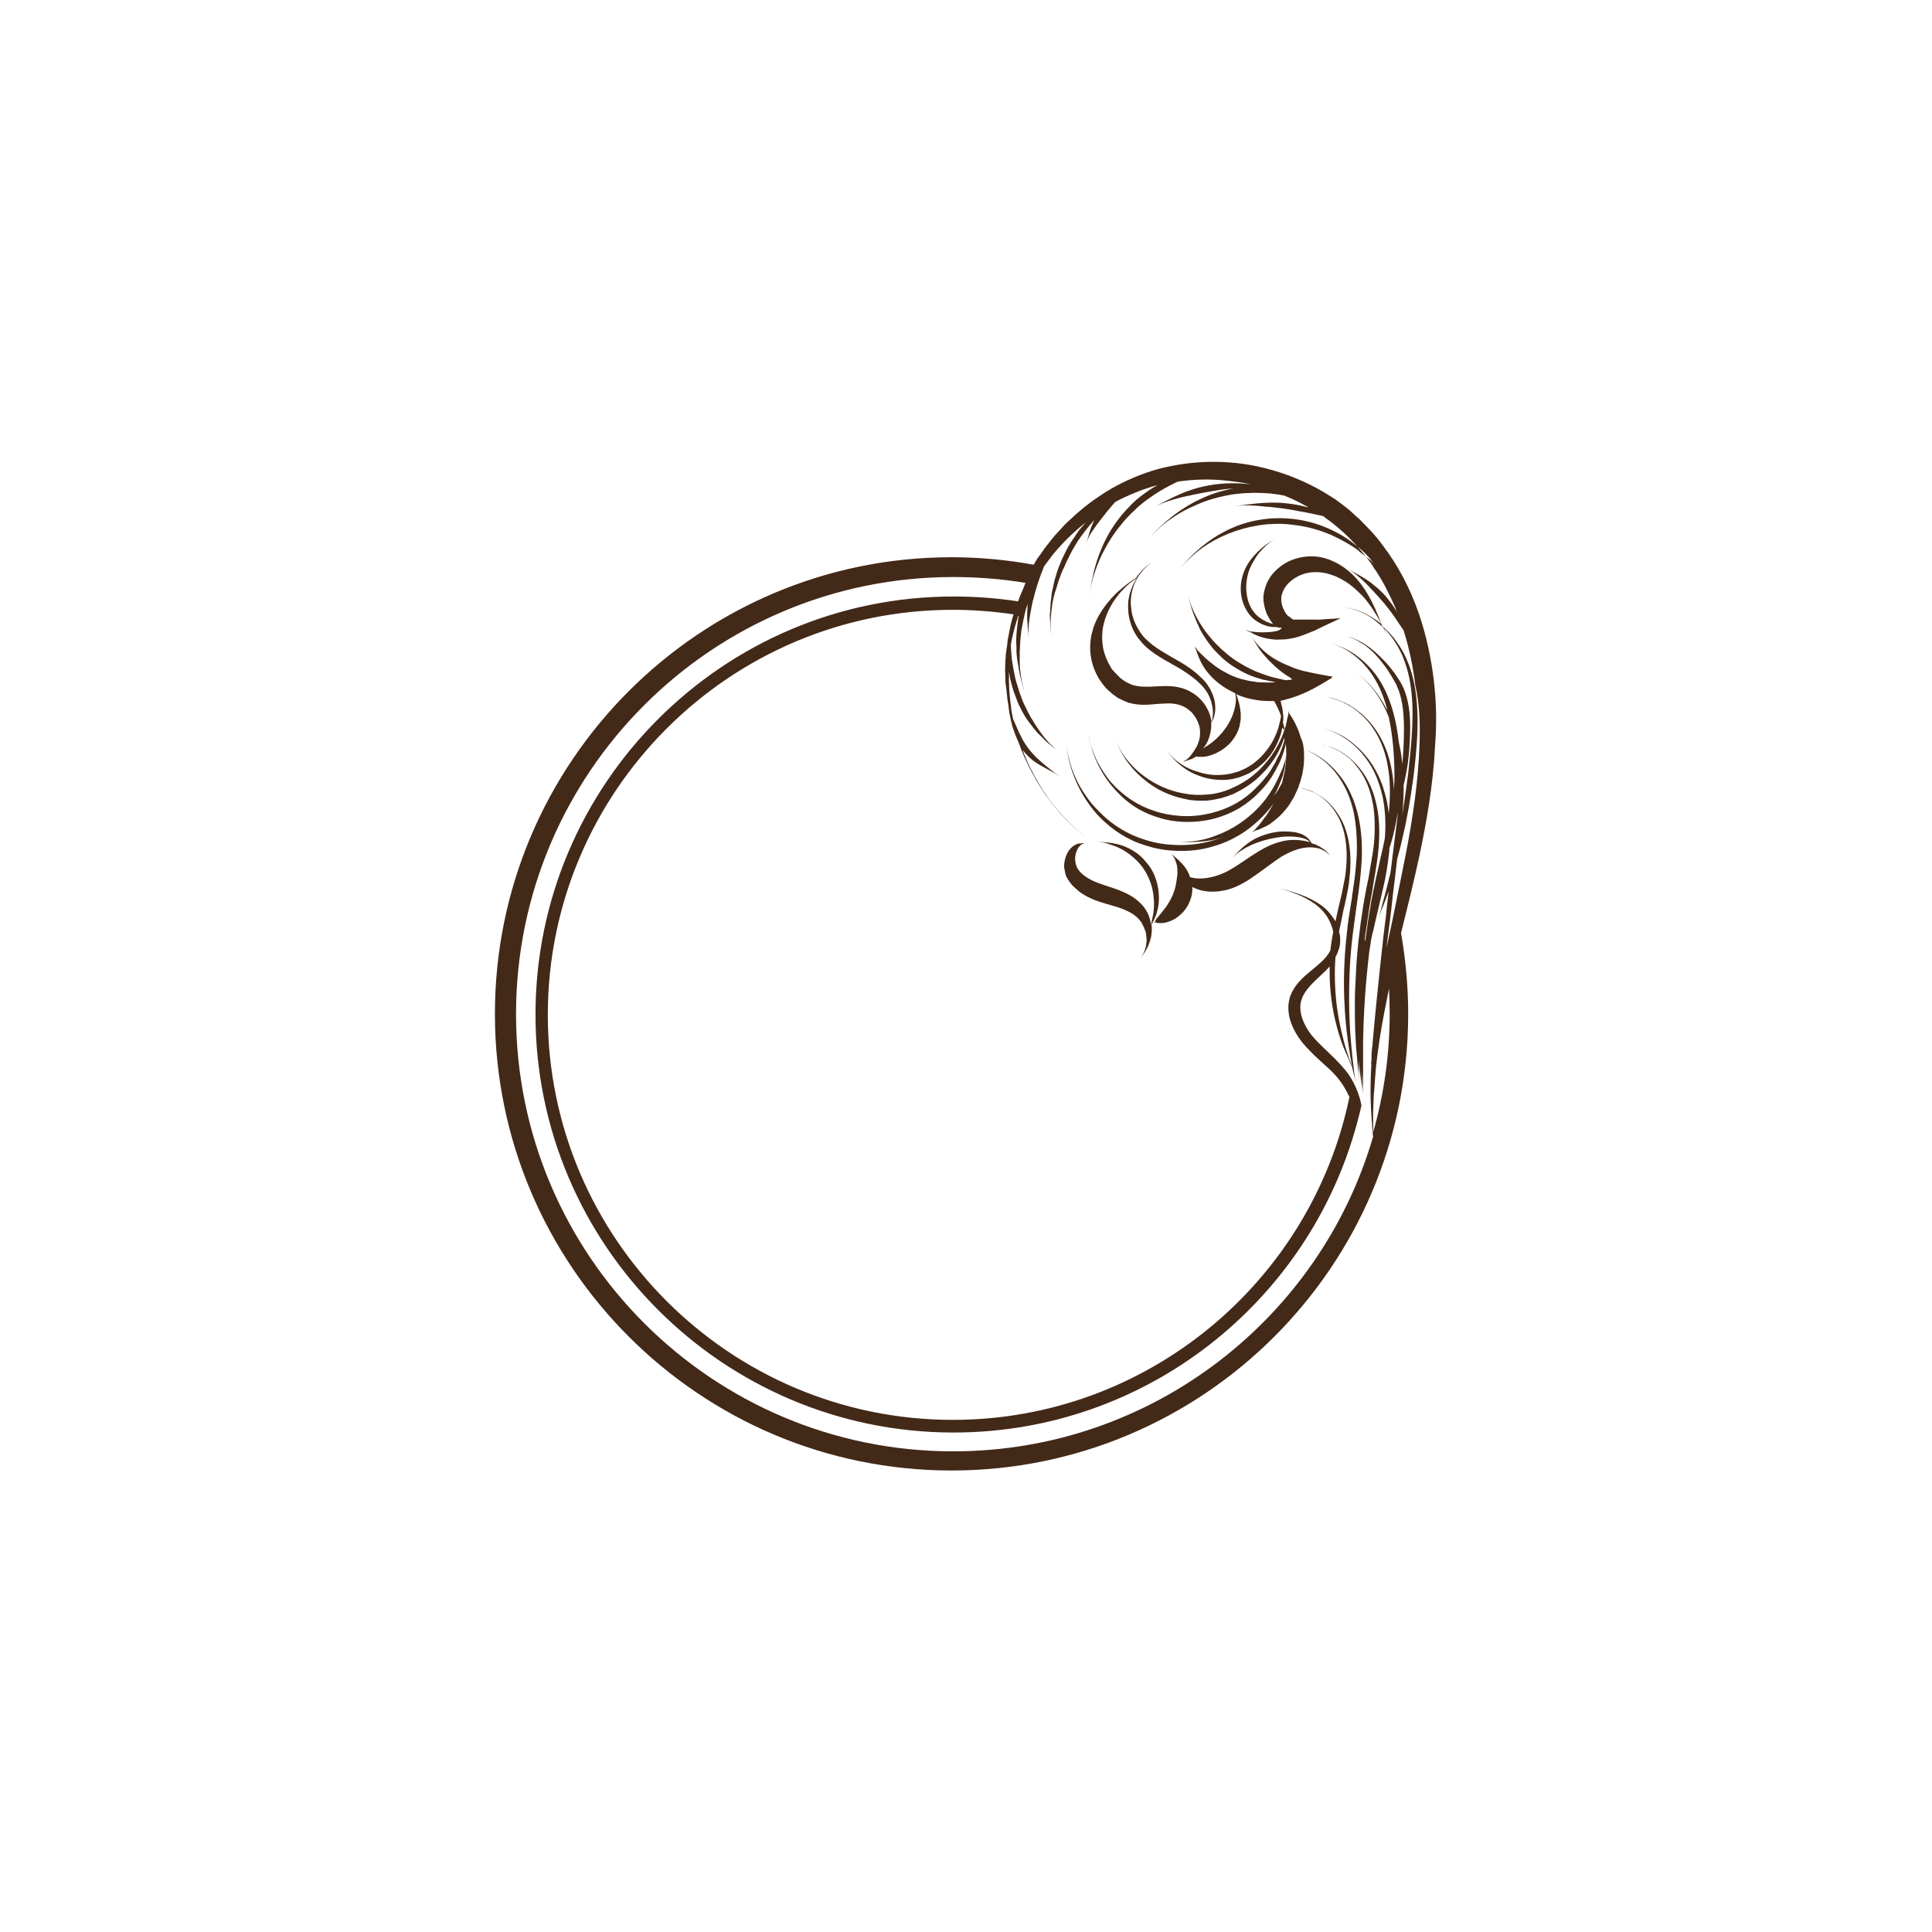 <svg id="Layer_1" xmlns="http://www.w3.org/2000/svg" viewBox="0 0 595.3 595.3"><style>.st0{fill:#432918}</style><path class="st0" d="M441.8 209.7c-.8-6.8-2.3-13.9-4.7-20.9-2.7-7.7-6.4-14.7-11-20.7-2.2-3.1-4.8-5.7-7.4-8.3-.7-.6-1.4-1.2-2-1.8l-1-.9-.5-.4-.5-.4c-.7-.5-1.4-1.1-2.1-1.6-.4-.3-.7-.5-1.1-.8l-1.1-.7c-5.8-3.8-12-6.5-18.2-8.3-6.2-1.8-12.3-2.6-18.3-2.6-5.9 0-11.6.8-17 2.2-5.3 1.5-10.2 3.6-14.7 6.2-4.4 2.6-8.4 5.6-11.9 8.9-.4.4-.9.8-1.3 1.2-.4.4-.9.8-1.3 1.3-.8.9-1.6 1.7-2.4 2.6-.8.9-1.5 1.8-2.2 2.7-.4.5-.7.9-1.1 1.4-.3.5-.7.9-1 1.4-.3.5-.6.9-1 1.4l-.5.7-.4.7c-.2.3-.4.7-.6 1-8.2-1.5-16.7-2.3-25.3-2.3-77.6 0-140.7 63.1-140.7 140.7s63.1 140.7 140.7 140.7S433.9 390 433.9 312.4c0-8.5-.8-16.8-2.2-24.9 1.8-7.3 3.8-15.2 5.7-24 2.1-10.1 4.2-21.4 4.8-34 .5-6.4.4-13-.4-19.8zm-18.7 139.2v-4.7c0-1.1 0-2.4.1-4 0-1.5.1-3.3.3-5.2.1-1.9.3-4 .5-6.4.5-4.7 1.3-10.2 2.5-16.5.5-2.4 1-4.9 1.5-7.5.1 2.5.2 5 .2 7.6 0 12.8-1.8 25.1-5.1 36.7zm14.3-119.7c-.4 12.1-2.2 23.2-4.1 33.3-1.1 5.6-2.2 10.9-3.2 15.9-.8 4-1.6 7.8-2.4 11.4-.2.8-.3 1.5-.5 2.2.6-4.6 1.3-9.8 1.9-15.5 0-.3.1-.7.1-1 .5-3.8.9-7.4 1.3-10.8.5-1.9 1.1-4 1.6-6.3 1.3-5.4 2.5-11.9 3.5-19.6 1-8.4 1.5-15.5 1-21.7-.4-6.2-1.8-11.4-4-15.7-1.8-3.4-4-6.2-6.7-8.5-.7-1.8-1.4-3.6-2.2-5.4-1.5-3.2-3.2-6.4-5.9-9.4-1.4-1.5-3-2.9-5-4.1-1-.6-2.1-1.1-3.3-1.6-1.2-.4-2.5-.8-3.9-.9-2.8-.3-5.9.2-8.8 1.6-1.5.8-2.9 1.8-4.1 3.1-1.3 1.3-2.3 3-2.9 5-.2.7-.4 1.5-.5 2.3v1.1c0 .4 0 .7.1 1.1.2 1.4.6 2.8 1.2 4 .5.9 1 1.8 1.7 2.6-1.1-.3-2.5-.8-3.9-1.8-.8-.5-1.5-1.2-2.2-2.1-.7-.9-1.2-2-1.6-3.2-.8-2.7-.7-5.2-.3-7.3.4-2.1 1.2-3.8 2.1-5.2.8-1.5 1.8-2.7 2.9-3.8 1.1-1.1 2.3-2.1 3.7-3-1.4.9-2.8 1.8-4 2.8-1.2 1-2.4 2.2-3.5 3.6s-2.1 3.2-2.7 5.4c-.6 2.2-.8 5 .2 8 .5 1.4 1.2 2.7 2 3.7s1.8 1.8 2.7 2.3c1.8 1.1 3.6 1.5 4.9 1.5h.8c.1 0 .1.1.2.1.2 0 .4.1.6.1h.7c0 .2-.2.4-.5.6-.3.2-.8.4-1.3.5-1 .2-2 .3-2.8.3-1.7.1-2.9 0-3.7-.1-.8-.1-1.2-.1-1.2-.1s-.1 0-.3-.1c-.2 0-.4-.1-.6-.2-.4-.1-.8-.2-.9-.3.1.1.4.2.8.4l.6.3c.2.1.3.1.3.1s.1 0 .2.1c.2.1.5.3.9.5.8.4 2 .9 3.8 1.3.9.2 1.9.3 3.1.4.8 0 1.7-.1 2.7-.1.5-.1 1-.1 1.5-.2l1.5-.3c2-.5 3.8-1.3 6.3-2.3.1 0 .1-.1.2-.1.1-.1.3-.2.4-.2.3-.2.7-.3 1-.5 2-1 4.1-1.9 6.2-2.9-1.6.1-3.2.2-4.9.3l-1.2.1c-.4 0-.9.1-.9 0h-7.7c-.1 0-.1-.1-.1-.1-.4-.3-.7-.5-1.1-.8l-.3-.2-.1-.1-.2-.2c-.5-.5-.8-1.2-1.2-2-.3-.7-.5-1.5-.6-2.3V184c.1-.4.1-.8.3-1.2.7-2.3 2.6-4 4.6-5.1 2-1.1 4.2-1.5 6.2-1.4 1 0 2 .2 3 .4 1 .3 1.9.6 2.7.9 1.7.8 3.3 1.7 4.7 2.8 1.4 1.1 2.6 2.3 3.8 3.5 1.1 1.3 2.1 2.6 3 4 .9 1.4 1.8 2.9 2.6 4.4-.5-.4-1-.8-1.6-1.2-1.8-1.2-3.7-2.3-5.7-3-1.7-.6-3.5-.9-5.3-1 1.9.1 3.7.5 5.3 1.1 2.1.8 4 1.9 5.7 3.3l2.1 1.8c.6 1.2 1.2 2.5 1.7 3.8-.5-1.2-1-2.3-1.4-3.5 2.3 2.4 4.2 5.2 5.6 8.4.9 2.2 1.7 4.6 2.2 7.2.5 2.6.8 5.4.9 8.3.2 6-.4 12.8-1.3 20.8-.6 4.7-1.2 8.9-1.8 12.7.3-3.2.4-6.3.4-9.1.3-1.4.7-3 1-4.9.3-1.6.5-3.5.7-5.5.1-2 .3-4.1.3-6.5.1-5.1-.5-9.5-2.1-13.1-.4-.9-.9-1.7-1.3-2.4-.5-.7-.9-1.4-1.4-2.1-1-1.3-1.9-2.5-2.9-3.5-2-2.1-3.9-3.9-6.1-5.3-1.1-.7-2.2-1.3-3.4-1.8-.9-.4-1.9-.6-2.9-.8 1 .2 2 .5 2.9.9 1.2.6 2.3 1.3 3.4 2 2.1 1.6 3.9 3.5 5.6 5.8.9 1.1 1.7 2.4 2.5 3.7l1.2 2.1c.2.4.4.7.5 1.1.2.4.3.8.5 1.2 1.2 3.3 1.6 7.3 1.6 12.1 0 2.3-.1 4.4-.2 6.4-.1 1.5-.2 2.9-.3 4.2-.1-.9-.2-1.7-.3-2.6-.2-1.5-.5-2.9-.8-4.3-1-8.8-3.3-15.2-6.5-19.9-2-2.9-4.3-5.1-6.8-6.9-2.4-1.7-5-2.9-8.1-3.6 3.1.7 5.7 2.1 8 4 2.5 2 4.6 4.5 6.3 7.5 1.5 2.6 2.7 5.7 3.6 9.2-.1-.2-.2-.3-.3-.5-2.1-4.1-5-7.9-9-10.9 4 3.1 6.8 7 8.8 11.3l.9 2.1c.9 4.1 1.5 8.9 1.7 14.5.1 2.8.1 5.4-.1 7.8v.5c-.1-3.5-.6-6.7-1.4-9.7-1.6-5.7-4.5-10.5-8.5-14-1-.8-2.1-1.7-3.2-2.3-.5-.4-1.1-.7-1.7-1-.3-.2-.6-.3-.9-.4-.3-.1-.6-.3-.9-.4-1.3-.5-2.6-.9-4-1.1-.5-.1-1.1-.2-1.7-.2.6 0 1.1.1 1.7.2 1.4.3 2.7.7 4 1.2 1.3.5 2.5 1.2 3.6 1.9s2.2 1.6 3.2 2.5c3.9 3.7 6.5 8.7 7.7 14.5 1 4.8 1.1 10 .5 15.8-.2-2.2-.6-4.3-1.2-6.3-1.4-5.2-3.9-9.6-7.3-13.1-1.7-1.7-3.6-3.3-5.7-4.5-2.2-1.2-4.6-2.1-7.2-2.5 2.6.4 5 1.4 7.2 2.7 2.1 1.3 4 2.9 5.7 4.8 1.6 1.9 3 3.9 4.1 6.2 1.1 2.3 1.9 4.8 2.5 7.4.8 3.9 1.1 8.2.7 12.9-.3 1.7-.7 3.4-1.1 5.1-.8 3.6-1.7 7.4-2.5 11.4-.3 1.6-.7 3.3-.9 5-.6 3.2-1 6.3-1.4 9.2-.1.4-.1.7-.2 1.1 0-.1 0-.3-.1-.4.1-1.2.3-2.4.5-3.7.6-4.3 1.2-8.2 1.9-11.8v-.2c.6-3.6 1.2-6.9 1.6-10 .1-1 .2-2 .3-2.9.4-5.1.2-9.7-.8-13.7-1.1-4.8-3.2-8.9-6.3-12.1-1.5-1.6-3.3-3-5.3-4.1-1-.5-2.1-1-3.2-1.3-.6-.2-1.2-.3-1.9-.5h-.1.1c.6.1 1.3.3 1.9.5 1.1.4 2.2.9 3.2 1.4 1 .6 1.9 1.2 2.8 1.9.9.7 1.7 1.5 2.4 2.4 3 3.4 4.7 7.7 5.5 12.5.5 3.1.6 6.3.4 9.9-.1 2.1-.4 4.2-.8 6.5-.3 1.9-.7 3.9-1 5.9-.3 1.3-.5 2.5-.8 3.9-.6 3.1-1.1 6.3-1.6 9.8-.1.5-.1 1.1-.2 1.6-.7 5.2-1.1 9.8-1.3 14.1-.1 2.3-.2 4.4-.3 6.4-.1 5.7 0 10.3.2 13.9.1 1.2.1 2.3.2 3.2.2 1.9.3 3.5.4 4.6.2 1.7.3 2.5.3 2.5l.2 2.4-.1-2.4v-3.6c.2 2.4.4 4.2.6 5.6.1.9.2 1.6.3 2 .1.4.1.7.1.7l.3 2 .1.6-.1-.7-.2-2s-.1-.9-.2-2.7c0-.8-.1-1.8-.2-3 0 .3 0 .6.1.9l.3 3 .3 2.9-.1-2.9V321c.1-5.8.4-13.8 1.5-24.1.2-2.2.5-4.5.9-6.8v-.1c.2-1 .4-2.1.7-3.1.5-2.3 1-4.4 1.5-6.5.5-2.2 1-4.3 1.5-6.4.5-2.1.9-4.1 1.2-6 .3-1.8.5-3.5.7-5.1.1-.5.1-1 .1-1.5.2-.5.3-1.1.5-1.6.7-2.4 1.5-5.6 2.1-9.6-.1.8-.1 1.5-.2 2.3-.4 3.4-.9 7.1-1.4 11.1-.2 1.8-.4 3.6-.7 5.5-.1.5-.3 1.1-.4 1.5 0 .2-.1.4-.1.5-.8 3.4-1.5 5.8-1.9 7.3-.4 1.6-.6 2.3-.6 2.3l-.4 1.3-.3 1 .3-.9.5-1.3s.3-.7.9-2.2c.4-1 .9-2.4 1.5-4.1-.1.6-.2 1.2-.2 1.8-.3 2.2-.5 4.3-.7 6.4-.1.8-.2 1.5-.3 2.3-.1 1.1-.3 2.2-.4 3.2-1.8 16.3-2.8 26.7-3.3 32.4 0 .5-.1 1-.1 1.4 0 .2 0 .4-.1.6-.1.9-.1 1.6-.2 2.2v1.5l-.2 2.5.2-1.1c0 .4 0 .8-.1 1.1-.1 2.4-.2 4.5-.2 6.5 0 1.9 0 3.7.1 5.2 0 1.5.2 2.9.2 4 .1 1.1.2 2.1.2 2.8.2 1.5.2 2.2.2 2.2s0 .3.1.7c-16.3 56-68.2 97-129.4 97-74.3 0-134.7-60.4-134.7-134.7 0-74.3 60.4-134.7 134.7-134.7 7.6 0 15 .6 22.3 1.8-.1.2-.2.4-.3.7l-.6 1.5c-.5 1.1-1 2.3-1.4 3.5-6.5-1-13.1-1.5-19.9-1.5-71 0-128.8 57.8-128.8 128.8 0 71 57.8 128.8 128.8 128.8 59.4 0 109.5-40.4 124.3-95.2.5-1.9 1-3.7 1.4-5.6-.4-2.2-1.2-4.6-2.5-7.1 0-.1-.1-.2-.1-.2-.3-.5-.6-1.1-1-1.7-.4-.6-.9-1.3-1.4-1.9-1-1.2-2.1-2.4-3.3-3.6-2.3-2.3-5-4.6-7.2-7.3-2.3-3-3.6-6.4-3.3-9.2.3-2.9 2.2-5.1 4.2-7.1 1.6-1.6 3.3-3 4.8-4.7v1.8c0 2.9.2 5.6.5 8 .6 4.8 1.6 8.6 2.5 11.5.9 2.9 1.8 4.9 2.4 6.2.3.6.5 1.1.6 1.4.2.3.2.5.2.5l.8 1.8v.2c.2.7.3 1.3.4 1.6v.1c.1.4.2.6.2.6l.5 2.3-.4-2.4s0-.2-.1-.6c0-.2-.1-.5-.1-.9 0-.3-.1-.6-.1-.9-.2-1.6-.5-4.1-.8-7.6-.3-3.5-.6-8-.6-13.5 0-4.9.1-10.6.8-17.2l.3-2.7c.4-3.1.8-6.1 1.2-8.9.1-.9.3-1.9.4-2.8.5-3.6.9-6.9 1.1-10.1 0-.5.1-1 .1-1.6.2-5.6-.3-10.5-1.5-14.8-.6-2.3-1.5-4.5-2.5-6.5s-2.3-3.8-3.7-5.4c-2.6-3-5.9-5.6-10.1-7 4.1 1.5 7.4 4.2 9.9 7.4 2.7 3.5 4.5 7.6 5.5 12.4.6 3.2.9 6.6.9 10.4 0 1.8-.1 3.7-.3 5.7-.2 2.6-.6 5.3-1 8.1-.1.5-.2 1-.2 1.5-.4 2.7-.9 5.4-1.3 8.4-.1.9-.2 1.9-.3 2.8-.9 7.8-1 14.6-.8 20.1.2 5.6.7 10.1 1.2 13.6.5 3.3.9 5.8 1.3 7.4l-.7-1.8s-.1-.1-.2-.5c-.1-.3-.3-.8-.5-1.5-.5-1.4-1.1-3.4-1.8-6.4-.7-2.9-1.5-6.7-1.9-11.4-.2-2.4-.3-5-.3-7.8 0-1.4.1-2.9.2-4.4.5-.9.8-1.7 1.1-2.6.4-1.3.4-2.7.3-3.9-.1-.5-.2-1-.3-1.4.5-2.4 1-4.6 1.4-6.8 0-.1 0-.2.1-.3.2-1.1.5-2.2.7-3.2.1-.3.1-.7.2-1 .1-.7.3-1.4.4-2 .1-.7.2-1.3.3-2v-.3c.7-5.2.5-9.8-.5-13.8-.5-2-1.2-3.9-2.2-5.6-1-1.7-2.1-3.2-3.4-4.5-1.3-1.3-2.9-2.4-4.6-3.3-.9-.5-1.9-.8-2.9-1.1-.3-.1-.7-.2-1-.2h-.1l1.2.3c1 .3 2 .7 2.9 1.1 1.7.9 3.2 2.1 4.5 3.5 1.3 1.4 2.3 3 3.2 4.8.8 1.8 1.4 3.7 1.7 5.7.5 3 .6 6.3.2 9.8-.1 1.3-.3 2.6-.6 3.9-.3 1.4-.5 2.9-.9 4.4-.3 1.2-.6 2.5-.9 3.8-.3 1.2-.5 2.4-.8 3.7-.4-.7-.8-1.3-1.3-1.9-1.3-1.8-3.1-3.2-4.9-4.2-3.7-2.2-7.7-3.2-12.2-4.4 4.4 1.2 8.6 2.6 12 5.1 1.7 1.2 3.2 2.8 4.2 4.6.7 1.2 1.2 2.6 1.5 4-.2.9-.3 1.9-.5 2.9-.1 1-.3 1.9-.4 2.9-.4.8-.9 1.5-1.6 2.3-1.6 1.8-3.8 3.4-6.1 5.4-1.1 1-2.3 2.2-3.3 3.7-.2.4-.5.8-.7 1.2-.2.4-.4.9-.6 1.3-.3.9-.5 1.9-.6 2.9-.1 2 .2 4 1 5.9.7 1.9 1.8 3.7 3.1 5.4 1.3 1.6 2.6 2.9 3.9 4.2 1.3 1.2 2.5 2.3 3.7 3.4 2.4 2.1 4.2 4.2 5.5 6.4.6 1 1.1 2 1.6 3-11.7 56.7-62.1 99.5-122.2 99.5-68.8 0-124.8-56-124.8-124.8s56-124.8 124.8-124.8c6.3 0 12.6.5 18.7 1.4-.5 1.6-.9 3.2-1.2 4.8-.2 1-.4 2-.6 3.1-.1 1-.2 2.1-.4 3.1l-.2 1.5c0 .5 0 1-.1 1.5 0 1-.1 2-.1 3.1 0 1 .1 2 .1 3 0 .5 0 1 .1 1.5l.2 1.5.3 3 .4 2.5-.1-.4.1.6s0 .2.1.6c0 .4.1 1.1.3 1.9.2.9.4 2 .8 3.4.4 1.2.9 2.7 1.7 4.4l.6 1.5.5 1.4c.2.5.4.9.6 1.4.4.9.8 1.8 1.3 2.8l.3.7.4.7.7 1.3c.5.9.9 1.8 1.5 2.7.5.9 1.1 1.7 1.6 2.6.6.9 1.2 1.7 1.8 2.5l.9 1.3 1 1.2c.7.8 1.3 1.6 2 2.4 2.9 3.1 6.1 6 9.6 8.6-3.5-2.6-6.7-5.6-9.6-8.7-.7-.8-1.3-1.6-2-2.4-.3-.4-.7-.8-1-1.2l-.9-1.3-.9-1.3c-.3-.4-.6-.8-.9-1.3-.5-.9-1.1-1.8-1.6-2.7l-.4-.7-.4-.7-.7-1.4c-.5-.9-1-1.8-1.4-2.8-.4-.9-.8-1.9-1.2-2.8-.1-.4-.3-.7-.4-1.1.7.9 1.5 1.7 2.2 2.4 1.2 1.1 2.4 1.8 3.4 2.4 2.1 1.2 3.9 2 5.9 3.3-2-1.3-3.6-2.6-5.5-4.2-.9-.8-1.9-1.7-2.9-2.8-1-1.1-2-2.4-3-4.1-.9-1.7-1.6-3.2-2.1-4.4-.3-.8-.6-1.4-.9-2-.3-1.4-.6-2.7-.7-4.1-.5-3.5-.7-7-.6-10.6.1.4.1.8.2 1.2.1.8.3 1.5.5 2.3.2.9.5 1.7.7 2.4.1.4.3.8.4 1.1.1.4.3.7.4 1.1.3.7.5 1.4.8 2l.9 1.8c.3.6.6 1.1.9 1.6.3.5.6 1 .9 1.4.7.9 1.3 1.7 1.9 2.5.6.7 1.2 1.5 1.9 2.1l1.9 1.9c.7.6 1.3 1.1 2 1.7.4.3.7.5 1.1.8-2.5-2.1-4.3-4.4-6.2-7.3-.5-.8-1-1.7-1.6-2.6-.3-.5-.5-1-.8-1.5-.1-.3-.3-.5-.4-.8-.1-.3-.2-.5-.4-.8-.3-.6-.5-1.1-.8-1.7-.2-.6-.5-1.2-.7-1.9-.3-.6-.5-1.3-.7-2.1-.2-.7-.5-1.4-.7-2.2-.2-.8-.4-1.5-.5-2.2-.1-.7-.3-1.4-.4-2-.1-.6-.2-1.3-.3-1.9-.1-.6-.2-1.2-.2-1.7-.1-1.1-.2-2.1-.2-3v-.7c.3-1.8.7-3.5 1.2-5.3l.9-3c0-.1.1-.3.1-.4h.2c-.1.4-.2.8-.2 1.2-.1.8-.2 1.5-.3 2.3-.1.7-.1 1.4-.2 2.1 0 .7-.1 1.3-.1 2 .1 1.3.1 2.5.1 3.6.1 1.1.2 2.2.4 3.2s.3 2 .5 3 .5 2 .7 3c.3 1 .6 2 .9 3.1-.3-1.1-.5-2.1-.8-3.1-.2-1-.3-2.1-.5-3.1-.1-1-.2-2.1-.2-3.1v-3.3c.1-1.1.1-2.3.2-3.5.1-.6.1-1.3.2-1.9 0-.3.1-.7.1-1 .1-.3.1-.7.2-1 .1-.7.3-1.4.4-2.1.1-.3.1-.6.2-.9.1-.5.2-.9.3-1.4.2-.8.4-1.6.7-2.4v-.1c0-.1 0-.2.1-.3v.6c0 .8-.1 1.5-.1 2.3v1.6c.1 2.2.3 4.1.5 6.3-.2-2.2-.1-4.1.2-6.2l.3-1.8c.1-.7.3-1.4.4-2.2.2-.8.3-1.6.6-2.4.2-1 .5-2.1.9-3.3.2-.8.5-1.6.8-2.5.4-1.2.8-2.2 1.2-3.2.1-.3.2-.5.3-.8l2.7-3.6c2.8-3.4 6-6.6 9.6-9.5.2-.1.3-.3.5-.4-.5.6-1.1 1.3-1.7 2-.3.3-.6.7-.8 1.1-.3.4-.6.8-.8 1.2-.6.8-1.2 1.7-1.7 2.6-.3.4-.5.8-.7 1.2l-.6 1.2c-.4.8-.8 1.6-1.1 2.3-.3.8-.6 1.5-.9 2.2-.2.5-.3 1-.5 1.4-.1.2-.1.5-.2.7-.2.7-.4 1.3-.6 2-.1.6-.3 1.3-.4 1.9-.1.4-.2.8-.3 1.3 0 .2-.1.4-.1.5-.1 1.2-.3 2.3-.4 3.4 0 .7-.1 1.4-.1 2 0 .4 0 .8-.1 1.2 0 1 0 2 .1 2.9v.3l.3 3.3c-.1-1.2-.1-2.3-.2-3.4v-.2c0-1 .1-2.1.2-3.1 0-.3.1-.7.1-1 .1-.7.2-1.5.3-2.3.2-1.1.5-2.2.8-3.3 0-.1 0-.1.1-.2.3-1.1.7-2.2 1-3.3.2-.6.5-1.2.7-1.9.1-.2.1-.3.2-.5s.1-.3.2-.5c.1-.3.3-.7.5-1l.9-2.1c.4-.7.7-1.4 1.1-2.2.4-.8.8-1.5 1.3-2.3.2-.4.5-.8.7-1.2.2-.4.5-.8.8-1.2.3-.4.5-.8.8-1.1.3-.4.5-.7.8-1.1.5-.7 1.1-1.3 1.6-2 .5-.6 1-1.1 1.4-1.6-.4.8-.7 1.6-1 2.3-.6 1.7-.9 3.1-1.5 4.8.6-1.7 1.4-3 2.4-4.4 1-1.5 2.3-3.1 4.1-5.4.9-1.1 1.7-2 2.4-2.8.7-.4 1.5-.8 2.3-1.2 3.4-1.6 6.9-3 10.7-4-1.2.7-2.4 1.4-3.6 2.3-2 1.4-3.8 2.9-5.2 4.5-1.5 1.5-2.7 3-3.8 4.5-2.1 2.9-3.5 5.6-4.6 8.2-1.1 2.6-1.8 4.9-2.4 7.3-.2.9-.4 1.8-.6 2.8-.3 1.5-.5 3.1-.7 4.8.2-1.7.4-3.2.8-4.7.2-1 .5-1.9.8-2.8.8-2.4 1.8-4.8 3.1-7.2 1.3-2.4 2.9-5 5.1-7.6.5-.7 1.1-1.3 1.7-2 .6-.6 1.3-1.4 2-2 1.4-1.4 3-2.8 4.9-4.1 3.2-2.3 6.2-3.9 8.8-5.1 4.1-.6 8.4-.8 12.8-.5 3.8.3 7.7.8 11.6 1.8l-.4-.1s-.2-.1-.7-.2c-.5-.1-1.2-.2-2.2-.3-2-.2-5.3-.4-9.9.2-2.5.4-4.5.8-6.3 1.4-.9.3-1.7.6-2.4.8l-2.1.9c-2.6 1.1-4.5 2.2-7 3.5 2.5-1.2 4.8-1.9 7.5-2.6.7-.2 1.4-.3 2.2-.5.8-.1 1.6-.4 2.4-.5 1.7-.4 3.7-.7 6-1.1 2.2-.4 4.1-.6 5.7-.7-.6.1-1.3.2-1.9.4-4.1.9-7.3 2.3-10.2 3.8-2.8 1.5-5.2 3.1-7.4 4.9-2.2 1.8-4.3 3.7-6.4 6.1 2.1-2.3 4.3-4.3 6.7-5.9 2.4-1.7 5-3.1 7.9-4.3 2.9-1.3 6.2-2.3 10.1-3 1-.2 2-.3 3-.4 1-.1 2.1-.2 3.3-.2 1.1-.1 2.3 0 3.5 0 .6 0 1.2.1 1.9.1.6 0 1.3.1 1.9.2 1.1.1 2.2.3 3.2.5 2.6 1 5.1 2.3 7.6 3.7-.9-.2-1.9-.5-2.9-.7-5.1-1-8.7-.9-11.6-.7-2.9.2-5.2.6-8.1.9 2.9-.3 5.3-.2 8.3.1.7.1 1.5.2 2.3.2.8.1 1.6.2 2.6.3 1.8.2 3.8.5 6.2 1 3.1.5 5.6 1.1 7.5 1.5.2.1.5.3.7.5 5.1 3.6 9.7 8.1 13.7 13.5.5.6 1 1.4 1.4 2.1.5.7 1 1.4 1.4 2.1.4.7.9 1.5 1.3 2.2.2.4.4.7.6 1.1l.6 1.2 1.2 2.4c.4.8.7 1.6 1.1 2.4.2.4.4.8.5 1.2.1.4.3.8.5 1.2-.6-1.2-1.5-2.5-2.6-3.9-1.3-1.7-2.6-3-3.8-4-.6-.5-1.2-.9-1.7-1.4-.6-.4-1.1-.8-1.6-1.1-2-1.3-3.7-2.1-5.8-3.3 2 1.1 3.6 2.5 5.3 4.1l1.3 1.3c.4.5.9 1 1.4 1.5 1 1.1 2.1 2.3 3.4 3.8 2.4 2.9 3.8 5.1 4.8 6.6.5.7.8 1.2 1.1 1.6.1.1.1.1.1.2 1.8 5.7 2.9 11.3 3.6 16.9 1.3 5.7 1.5 12 1.3 18zm-81 53.8c.3-.3.7-.8 1.2-1.4.5-.6 1.1-1.4 1.8-2.3.6-.9 1.3-2.1 1.9-3.4.3-.7.5-1.4.7-2 .2-.6.3-1.2.4-1.8.2-1.2.4-2.3.4-3.4s-.1-2.2-.5-3.2c-.3-1-.9-2-1.8-2.7.9.7 1.7 1.4 2.5 2.1.8.8 1.7 1.6 2.4 2.7.5.8 1 1.7 1.3 2.7.4.1.9.2 1.5.3 1.5.2 3.4.1 5.7-.5 1.1-.3 2.3-.7 3.6-1.3 1.2-.6 2.6-1.4 4.1-2.4 3-2 5.8-4 8.6-5.4 1.4-.7 2.7-1.2 4.2-1.6 1.4-.4 2.7-.6 4-.6 1.3 0 2.5.1 3.6.3.6.1 1.2.3 1.8.4-.1-.1-.2-.1-.3-.2-.3-.3-.8-.6-1.6-.9-.8-.3-1.8-.5-3.2-.6-1.3-.1-3-.1-4.8.2-2 .3-3.6.7-5 1.1-1.4.5-2.7.9-3.8 1.5-1.1.5-2.1 1.1-3 1.7-.9.6-1.8 1.4-2.6 2.3 1.6-1.8 2.9-3.2 4.9-4.7 1-.7 2.2-1.5 3.7-2.1 1.5-.6 3.3-1.2 5.5-1.5 2-.2 3.8-.1 5.3.1 1.5.3 2.6.7 3.4 1.3.8.5 1.2 1.1 1.5 1.5.2.3.3.5.3.6.4.1.8.3 1.2.4.6.3 1.1.5 1.7.9.4.2.8.5 1.2.8.6.5 1.2 1.1 1.7 1.8-.5-.6-1.2-1.1-1.8-1.5-.2-.1-.5-.3-.7-.4-.7-.3-1.4-.5-2.2-.6-2-.3-4 0-6 .7-1 .3-2 .8-3 1.3s-2.1 1.2-3.2 2-2.3 1.7-3.7 2.7c-1.4 1-2.9 2.1-4.7 3.3-1.7 1-3.3 1.9-5 2.5-1.7.6-3.4.9-4.9 1-3 .2-5.4-.4-7.1-1.3-.1 0-.1-.1-.2-.1 0 .6 0 1.1-.1 1.8-.1 1.1-.5 2.2-1 3.3-1 2.1-2.5 3.5-3.8 4.4-1.3.9-2.6 1.3-3.5 1.5-1 .2-1.7.1-2.2.1-.5-.1-.7-.2-.7-.2h-.6l.5-.3c0-.4.2-.6.4-.9zm35.3-78.8c1.4 1.4 2.9 2.7 4.7 3.9.2.1.5.3.7.4l.3.2c.2.1.3.3.4.3.2.2.3.3.3.4h-.1c-.2 0-.3.1-.5.1h-.8c-.2.1-.3.1-.5.1-.4-.1-.9-.2-1.4-.3-1.4-.3-3.2-.7-5.4-1.5l-2.4-.9c-1.6-.7-3.2-1.5-5-2.6-3-1.8-5.2-3.8-7-5.6-1.2-1.2-2.1-2.3-3-3.4-.5-.6-.9-1.2-1.3-1.8-1.1-1.6-2-3.2-2.8-4.9-.8-1.7-1.4-3.4-1.8-5.3.4 2 .9 3.8 1.5 5.5.6 1.6 1.3 3.3 2.1 5 .1.1.1.3.2.4 1 1.8 2.3 3.8 4 5.8.9 1 1.9 2 3 3s2.5 2 4 2.9c2.9 1.8 5.6 2.8 7.9 3.4.3.1.5.2.8.2 1.3.3 2.5.5 3.5.7-.7.1-1.5.1-2.3.1h-.4c-1 0-1.9-.1-2.8-.1-.1-.1-.2-.1-.3-.2.1.1.2.1.3.2-.9-.1-1.8-.3-2.7-.4-.5-.1-.9-.2-1.3-.3l-1.2-.3c-.8-.2-1.5-.5-2.3-.8-.8-.3-1.4-.6-2.1-1-1.8-.9-3.3-1.9-4.5-2.9-1.6-1.2-2.7-2.3-3.4-3l-.2-.2-.9-.9s-.1-.1-.1-.2c-.1-.1-.2-.3-.3-.4-.2-.3-.3-.5-.4-.6 0 .1.1.4.2.7.1.2.1.3.2.5 0 .1.1.2.1.2s0 .1.1.4c.1.2.2.6.4 1.1.4 1 1 2.5 2.3 4.3 1.3 1.8 3.4 4 6.6 5.9.8.4 1.6.9 2.5 1.3.3 1.3.3 2.6 0 3.9-.1.6-.3 1.3-.5 2s-.5 1.4-.9 2.2c-.2.4-.4.8-.7 1.3-.3.6-.7 1.2-1.2 1.8-.4.6-1 1.3-1.6 1.9-1.2 1.3-2.4 2.2-3.4 2.9-.6.4-1.1.7-1.6 1 .5-.6 1.1-1.4 1.5-2.4.6-1.4 1.1-3.3 1-5.4v-.1s0-.1.1-.1c.1-.2.3-.5.5-1 .4-.9.8-2.4.6-4.4v-.2c-.1-1.1-.4-2.3-1-3.6-.3-.7-.6-1.3-1.1-2-.4-.7-.9-1.3-1.5-1.9-.2-.3-.5-.5-.8-.8-1-1-2.2-2-3.5-2.9-1.7-1.2-3.6-2.3-5.6-3.4-2.2-1.3-4.1-2.4-5.8-3.7-1.6-1.3-3-2.6-3.9-4.1-1.1-1.7-1.9-3.4-2.3-5.1-.3-1.2-.4-2.4-.5-3.6 0-1.1.1-2.1.3-3.1.3-1.6.8-3.1 1.6-4.4.1-.3.3-.5.4-.7 1-1.6 2.4-3.1 4.1-4.4-1.9 1.3-3.5 2.9-4.7 4.7-1.7 1.1-3.2 2.2-4.7 3.5-1.1.9-2.1 1.9-3 2.9l-1.5 1.8c-.6.8-1.3 1.7-1.8 2.6-.5.8-1 1.7-1.4 2.6-.4.9-.8 1.8-1 2.8-.1.3-.2.6-.3 1-.9 3.8-.7 8.5 1.7 13 .2.3.3.6.5.9l.6.9c.4.6.9 1.2 1.3 1.7.3.3.5.6.8.8l.4.4.5.4c.3.3.6.5.9.8.3.2.7.4 1 .7.3.3.7.4 1.1.6l1.2.6c.4.1.8.3 1.2.5.4.1.9.2 1.3.3 1.8.4 3.6.4 5.3.3 1.6-.1 3.1-.3 4.4-.3 1.3-.1 2.5-.1 3.5.1s1.9.4 2.8.9c.8.4 1.5 1 2.2 1.6 1.2 1.3 2 2.8 2.4 4.2.4 1.4.3 2.8.1 4-.3 1.2-.7 2.2-1.2 3-.5.8-.9 1.4-1.3 1.9-.1.1-.1.1-.1.2l-.3.1h.2c-.1.1-.2.3-.3.3l-.4.4-.3.3-.2.2c-.1.1-.3.2-.5.3-.4.2-.7.4-.8.4.1 0 .5-.1.9-.2.2-.1.5-.2.6-.2.2-.1.3-.1.3-.1s.1-.1.5-.2c.2 0 .4-.1.6-.2.2-.1.5-.2.8-.4.1-.1.3-.2.4-.3.4.1 1 .1 1.8.1 1 0 2.2-.2 3.6-.8 1.4-.5 3.1-1.5 4.7-3 1.7-1.7 2.7-3.6 3.2-5.2.1-.3.2-.6.2-.9.1-.3.1-.7.2-1 0-.3.1-.6.1-.8v-1.6c0-.3 0-.5-.1-.8v-.1c-.1-1-.3-1.8-.5-2.7-.2-.8-.5-1.6-.8-2.4l1.5.6c.5.2 1 .3 1.5.5 1 .3 2.2.5 3.3.7 1.2.2 2.5.3 3.8.3h1.6c.8 1.4 1.5 2.9 2.1 4.5v.1c0 .4-.1.7-.2 1.2-.1.4-.2.8-.3 1.3-.3 1.4-.9 3-1.8 4.8-.2.4-.5.9-.8 1.4-.7 1.1-1.5 2.2-2.5 3.3-.8.9-1.7 1.7-2.7 2.5-1.6 1.2-3.2 2-4.8 2.6-1.6.5-3.1.9-4.6 1-2.9.3-5.4-.1-7.6-.8-2.2-.6-4.1-1.5-5.8-2.7-1.5-1-2.9-2.3-4-3.9 1.1 1.7 2.4 3 3.9 4.3 1.7 1.4 3.6 2.6 5.9 3.4 2.3.9 4.9 1.4 8.1 1.3.8 0 1.6-.2 2.4-.3l1.2-.3c.4-.1.9-.2 1.3-.4.9-.3 1.7-.7 2.6-1.1.4-.3.8-.5 1.3-.8.4-.3.8-.6 1.3-.9 1-.8 2-1.7 2.8-2.6 1-1.1 1.8-2.3 2.4-3.4.4-.7.7-1.4 1-2 .7-1.6 1.1-3 1.3-4.3.3.3.5.6.8.9-.2-.8-.3-1.6-.6-2.4 0-.3.1-.5.1-.7 0-.4.1-.8 0-1.2 0-.4 0-.7-.1-1 0-.6-.1-1.1-.2-1.6-.1-.4-.1-.7-.2-.9-.1-.2-.1-.3-.1-.3l-.1-.5-.1-.6c.3 0 .6-.1.9-.2.1 0 .3 0 .4-.1.4-.1.8-.2 1.1-.3.4-.1.7-.2 1.1-.3.3-.1.6-.2.8-.3l.9-.3c.6-.2 1.1-.5 1.7-.7.5-.2 1.1-.5 1.6-.7.5-.3.9-.5 1.4-.7.9-.5 1.7-1 2.5-1.4.8-.5 1.6-.9 2.3-1.4.2-.1.4-.2.5-.3l.3-.2c.2-.1.4-.3.5-.5-1.5-.3-3-.5-4.4-.8-1.5-.3-2.6-.5-3.8-.8-.3-.1-.6-.1-.9-.2-.1 0-.3-.1-.4-.1l-.3-.1c-.4-.1-.9-.3-1.3-.4-.2-.1-.4-.1-.6-.2-.2-.1-.5-.1-.5-.2-.2-.1-.5-.2-.7-.3-1.8-.7-3.5-1.5-5-2.4-1.5-.9-2.9-2-4.2-3.3-1.2-1.2-2.3-2.6-3.2-4.2.9 1.6 1.8 3.1 2.8 4.6 1 1.3 2.2 2.8 3.6 4.1zm-24.1 9.4c-1.2-.8-2.8-1.5-4.3-1.8-3.1-.7-6.3-.3-9.2-.2-1.6 0-2.9 0-4.1-.3-.3-.1-.6-.1-.9-.2-.3-.1-.6-.2-.8-.3-.5-.3-1.1-.5-1.6-.8-.5-.3-.9-.7-1.4-1l-.6-.6-.3-.3-.3-.3-.6-.6c-.2-.2-.3-.4-.5-.6l-.3-.3-.2-.3c-.1-.2-.3-.4-.4-.7-1.1-1.8-1.8-3.7-2.2-5.6-.2-1.2-.3-2.3-.3-3.4 0-.7.1-1.3.1-2 .1-.7.2-1.4.4-2.1.5-2 1.2-3.8 2.2-5.5.3-.6.7-1.2 1.1-1.8.8-1.1 1.6-2.2 2.6-3.2 1.2-1.3 2.6-2.5 4.3-3.6-.1.1-.1.2-.2.3-.7 1.1-1.3 2.4-1.7 3.7-.1.2-.1.4-.2.5-.3 1.2-.6 2.4-.6 3.7 0 .8 0 1.7.1 2.6.3 2.3 1 4.7 2.5 7 .3.4.5.8.9 1.2.9 1.2 2 2.3 3.3 3.3 1.7 1.3 3.6 2.5 5.8 3.7 2 1.1 3.9 2.2 5.5 3.3 1.6 1.1 3 2.2 4.1 3.3 2 1.9 3 4 3.5 5.8.1.3.1.6.2.9.4 2 .2 3.5 0 4.4-.1.3-.2.6-.2.8-.2-2-1-4.1-2.5-6.1-.9-1.1-1.9-2.1-3.2-2.9zm34.1 17.1c.1.6.1 1.1.1 1.7v.1c.1 2-.1 4.1-.6 6.4l-.6 2.1c-.2.5-.4 1-.5 1.5h.3-.3c-.4 1-.9 2-1.3 2.9-.7 1.2-1.3 2.3-2 3.2-1.8 2.4-3.6 3.9-5.1 5-.4.3-.7.5-1.1.7-.3.2-.7.4-1 .5-.6.3-1.1.5-1.5.7-.4.2-.7.3-.9.3-.2 0-.3.1-.3.1l-1.1.5.9-.8.2-.2c.1-.2.3-.4.6-.7.3-.3.6-.7 1-1.2.2-.2.4-.5.6-.8.2-.3.4-.6.7-.9.8-1.1 1.7-2.5 2.6-4.2-1.2 1.7-2.7 3.4-4.5 5.1-1.9 1.8-4.3 3.7-7.1 5.2-2.8 1.6-6.1 2.8-9.8 3.6-3.8.8-7.5.8-10.9.5-3.4-.3-6.4-1.2-9.2-2.2-5.5-2.1-9.6-5.4-12.8-8.8-3.1-3.5-5.3-7.2-6.9-11.1-.8-1.9-1.4-3.9-1.9-6-.4-2.1-.7-4.2-.8-6.5.1 2.2.4 4.4.9 6.4s1.1 3.9 2 5.8c.8 1.8 1.8 3.6 3 5.3.3.4.6.9.9 1.3.3.4.6.8 1 1.3.7.8 1.4 1.6 2.2 2.4 3.1 3.2 7.1 6.2 12.4 8.2 2.7 1 5.7 1.8 9 2.1 3.3.3 6.9.3 10.8-.5 2.2-.4 4.3-1.1 6.2-1.8-.8.3-1.6.5-2.3.7-2 .5-4 .7-5.8.8-1.9.1-3.8.1-5.8-.1 2 .2 3.9 0 5.6-.2 1.8-.3 3.6-.7 5.4-1.4 1.9-.7 3.9-1.5 6.1-2.8 2.2-1.3 4.6-3 7.1-5.5 2.3-2.3 3.9-4.6 5-6.5.9-1.5 1.5-2.8 2-3.9.2-.4.3-.8.5-1.1.6-1.3.9-2.4 1.1-3 0-.1.1-.2.1-.3.2-.5.2-.7.2-.7l.2-1-.1 1s0 .3-.1 1-.2 1.8-.6 3.2c-.1.6-.3 1.2-.6 1.9-.4 1.1-.9 2.3-1.5 3.6-.3.5-.6 1.1-.9 1.7.3-.4.5-.8.8-1.1.3-.4.5-.8.7-1.1.2-.4.4-.8.6-1.1.2-.3.4-.7.5-1v-.1c0-.1.1-.2.1-.4.2-.8.4-1.7.6-2.6.1-.4.2-.9.2-1.3.1-.4.1-.8.2-1.3v-.2c.1-.8.1-1.5.1-2.2.1-.8 0-1.5 0-2.3 0-.5-.1-1-.1-1.5-.2 1.1-.6 2.5-1.3 4.4-.2.5-.4.9-.6 1.4-.2.3-.3.7-.5 1-.2.3-.4.7-.6 1.1l-.3.6c-.3.5-.7 1.1-1 1.7-1 1.6-2.3 3.2-4 4.9-1.6 1.7-3.6 3.3-6 4.8-2.4 1.4-5.2 2.6-8.4 3.4-6.7 1.5-12.7.9-17.5-.8-4.9-1.6-8.6-4.3-11.4-7.2-2.9-2.9-4.9-6-6.5-9.3-.8-1.7-1.4-3.4-1.9-5.1-.3-1.2-.6-2.4-.8-3.7.2 1.2.5 2.4.8 3.6.6 1.7 1.2 3.3 2 4.9.8 1.5 1.7 3 2.8 4.5.3.4.5.7.8 1.1.3.4.6.7.9 1 .6.7 1.3 1.4 2 2 2.8 2.6 6.4 5 11.1 6.5 2.3.8 5 1.3 7.8 1.5 2.9.2 6 0 9.3-.8 3-.7 5.7-1.8 8-3.1s4.2-2.8 5.8-4.4c1.6-1.5 2.9-3.1 4-4.5.5-.7.9-1.3 1.3-2 0-.1.1-.1.1-.2.2-.3.4-.7.6-1 .2-.3.4-.6.5-1 .3-.6.6-1.2.9-1.7.8-1.7 1.2-3 1.5-4 .1-.3.1-.5.2-.7 0-.3-.1-.5-.1-.7v.1c-.5 1.4-1.1 3-2.1 4.8-.6 1.1-1.4 2.3-2.3 3.5-1.2 1.6-2.7 3.1-4.5 4.7-1.8 1.5-4 2.9-6.5 4.1-.3.2-.7.3-1 .4-.3.1-.7.3-1 .4-.7.2-1.3.4-1.9.6-.7.1-1.3.3-1.9.4l-.5.1-.5.1c-.3 0-.6.1-.9.1-.3 0-.6.1-.9.1H369c-1.2-.1-2.3-.1-3.3-.4-4.3-.8-7.7-2.3-10.6-4.2-2.8-1.9-5.1-4-7-6.4-1.9-2.4-3.4-5.1-4.5-8.2 1.1 3.1 2.7 5.6 4.7 7.8 1.9 2.2 4.3 4.1 7 5.7 2.8 1.6 6.1 3 10.2 3.6 2 .4 4.3.4 6.7.2 2.4-.2 4.9-.8 7.5-2 4.8-2.1 8.2-5.1 10.5-8l.3-.3c1-1.2 1.7-2.3 2.4-3.4.9-1.5 1.6-2.9 2.1-4.1.2-.6.4-1.1.6-1.5 0-.2-.1-.4-.1-.5.1.1.1.2.2.2.1-.4.2-.7.3-1 .1-.2.1-.4.2-.6 0-.2.1-.4.1-.6.1-.3.2-.7.2-.9.1-.6.2-1 .3-1.2 0-.3.1-.4.1-.4l.1-1 .1-.6v.7c1.4 2 2.8 4.5 3.7 7.7.5.9.8 2.1.9 3.4zm5.2-1.2c-.4-.1-.9-.2-1.4-.2.5 0 1 .1 1.4.2zm-71.2-3.2c-.1-.6-.2-1.3-.3-1.9.1.6.2 1.3.3 1.9zm81.7-57.5c-1.8-1.2-4.2-2.6-7.3-4-3.1-1.3-7-2.6-11.8-3.1-.6-.1-1.2-.1-1.8-.2-.6 0-1.2-.1-1.8-.1-1.1 0-2.3 0-3.3.1-1.1 0-2.1.2-3.1.3-1 .2-1.9.3-2.8.5-3.6.8-6.7 1.9-9.4 3.2-2.7 1.3-5.1 2.8-7.2 4.5-2.1 1.7-4.1 3.6-5.9 6 1.8-2.4 3.6-4.3 5.6-6.1 2-1.8 4.2-3.5 6.7-5 2.6-1.5 5.6-3 9.4-4 1.9-.5 4-.9 6.3-1.1 2.3-.2 4.8-.2 7.5.1 5 .6 9 2 12.2 3.6 3.2 1.5 5.5 3.2 7.2 4.6.4.4.8.7 1.2 1 .4.3.7.6 1 .9.6.5 1 1 1.4 1.4.4.4.6.7.8.9.2.2.2.3.2.3l1 1.1-1.1-1s-.1-.1-.3-.2c-.2-.2-.5-.4-.9-.7-.4-.3-.9-.8-1.5-1.2-.3-.2-.7-.5-1-.8-.4-.4-.9-.7-1.3-1zm-79.8 90.7c1.6-.1 3 0 4.5.2 1.4.2 2.9.5 4.4 1.1 1.5.6 3.2 1.5 4.8 2.9.8.7 1.6 1.6 2.4 2.6.8 1 1.5 2.2 2.1 3.6 1 2.6 1.3 4.9 1.3 6.9 0 1.9-.4 3.5-.7 4.6-.4 1.2-.8 1.9-1 2.4-.3.5-.4.7-.4.7l-.2.4c.1.6.1 1.2.1 1.8-.1 1.2-.2 2.3-.6 3.3-.6 2-1.6 3.7-3 5.3.6-.7 1.1-1.6 1.4-2.4.4-1 .5-2 .6-2.9 0-1-.1-2-.3-2.9-.3-.9-.7-1.8-1.2-2.7-.5-.8-1.2-1.6-2-2.2-.8-.7-1.8-1.2-2.9-1.7-1.1-.5-2.5-1-4-1.4-1.5-.5-3.3-.9-5.4-1.7-1.8-.7-3.6-1.6-5.1-2.8-.7-.6-1.4-1.2-2-1.8-.6-.7-1.1-1.4-1.5-2.1-.1-.2-.2-.4-.3-.5-.1-.2-.2-.4-.2-.6-.2-.4-.2-.8-.3-1.2-.1-.4-.1-.8-.2-1.1v-1c.1-1.3.5-2.4.9-3.3.9-1.8 2.2-2.6 3-2.9.4-.2.7-.2.9-.2h.3s.3-.1.6-.1h.6s-.3.1-.5.2c-.3.1-.5.2-.5.2l-.2.2-.6.6c-.4.6-.9 1.5-1.1 2.9-.1 1.3.1 3.2 1.3 4.5 1.2 1.5 3.4 2.9 6.7 4 1.6.6 3.4 1.1 5 1.7 1.6.6 3.2 1.3 4.6 2.2 1.4.9 2.6 2 3.5 3.1.9 1.2 1.6 2.5 1.9 3.8.2.6.3 1.2.3 1.7l.1-.3s.1-.3.2-.8.3-1.4.5-2.5c.1-1.1.3-2.6.1-4.4-.1-1.8-.5-3.9-1.5-6.2-.5-1.2-1.1-2.2-1.7-3.1-.3-.5-.7-.9-1-1.3-.4-.4-.7-.8-1-1.1-1.4-1.4-2.8-2.4-4.1-3.2-1.4-.8-2.8-1.4-4.2-1.8-1.4-.6-2.8-.8-4.4-.7z"/></svg>